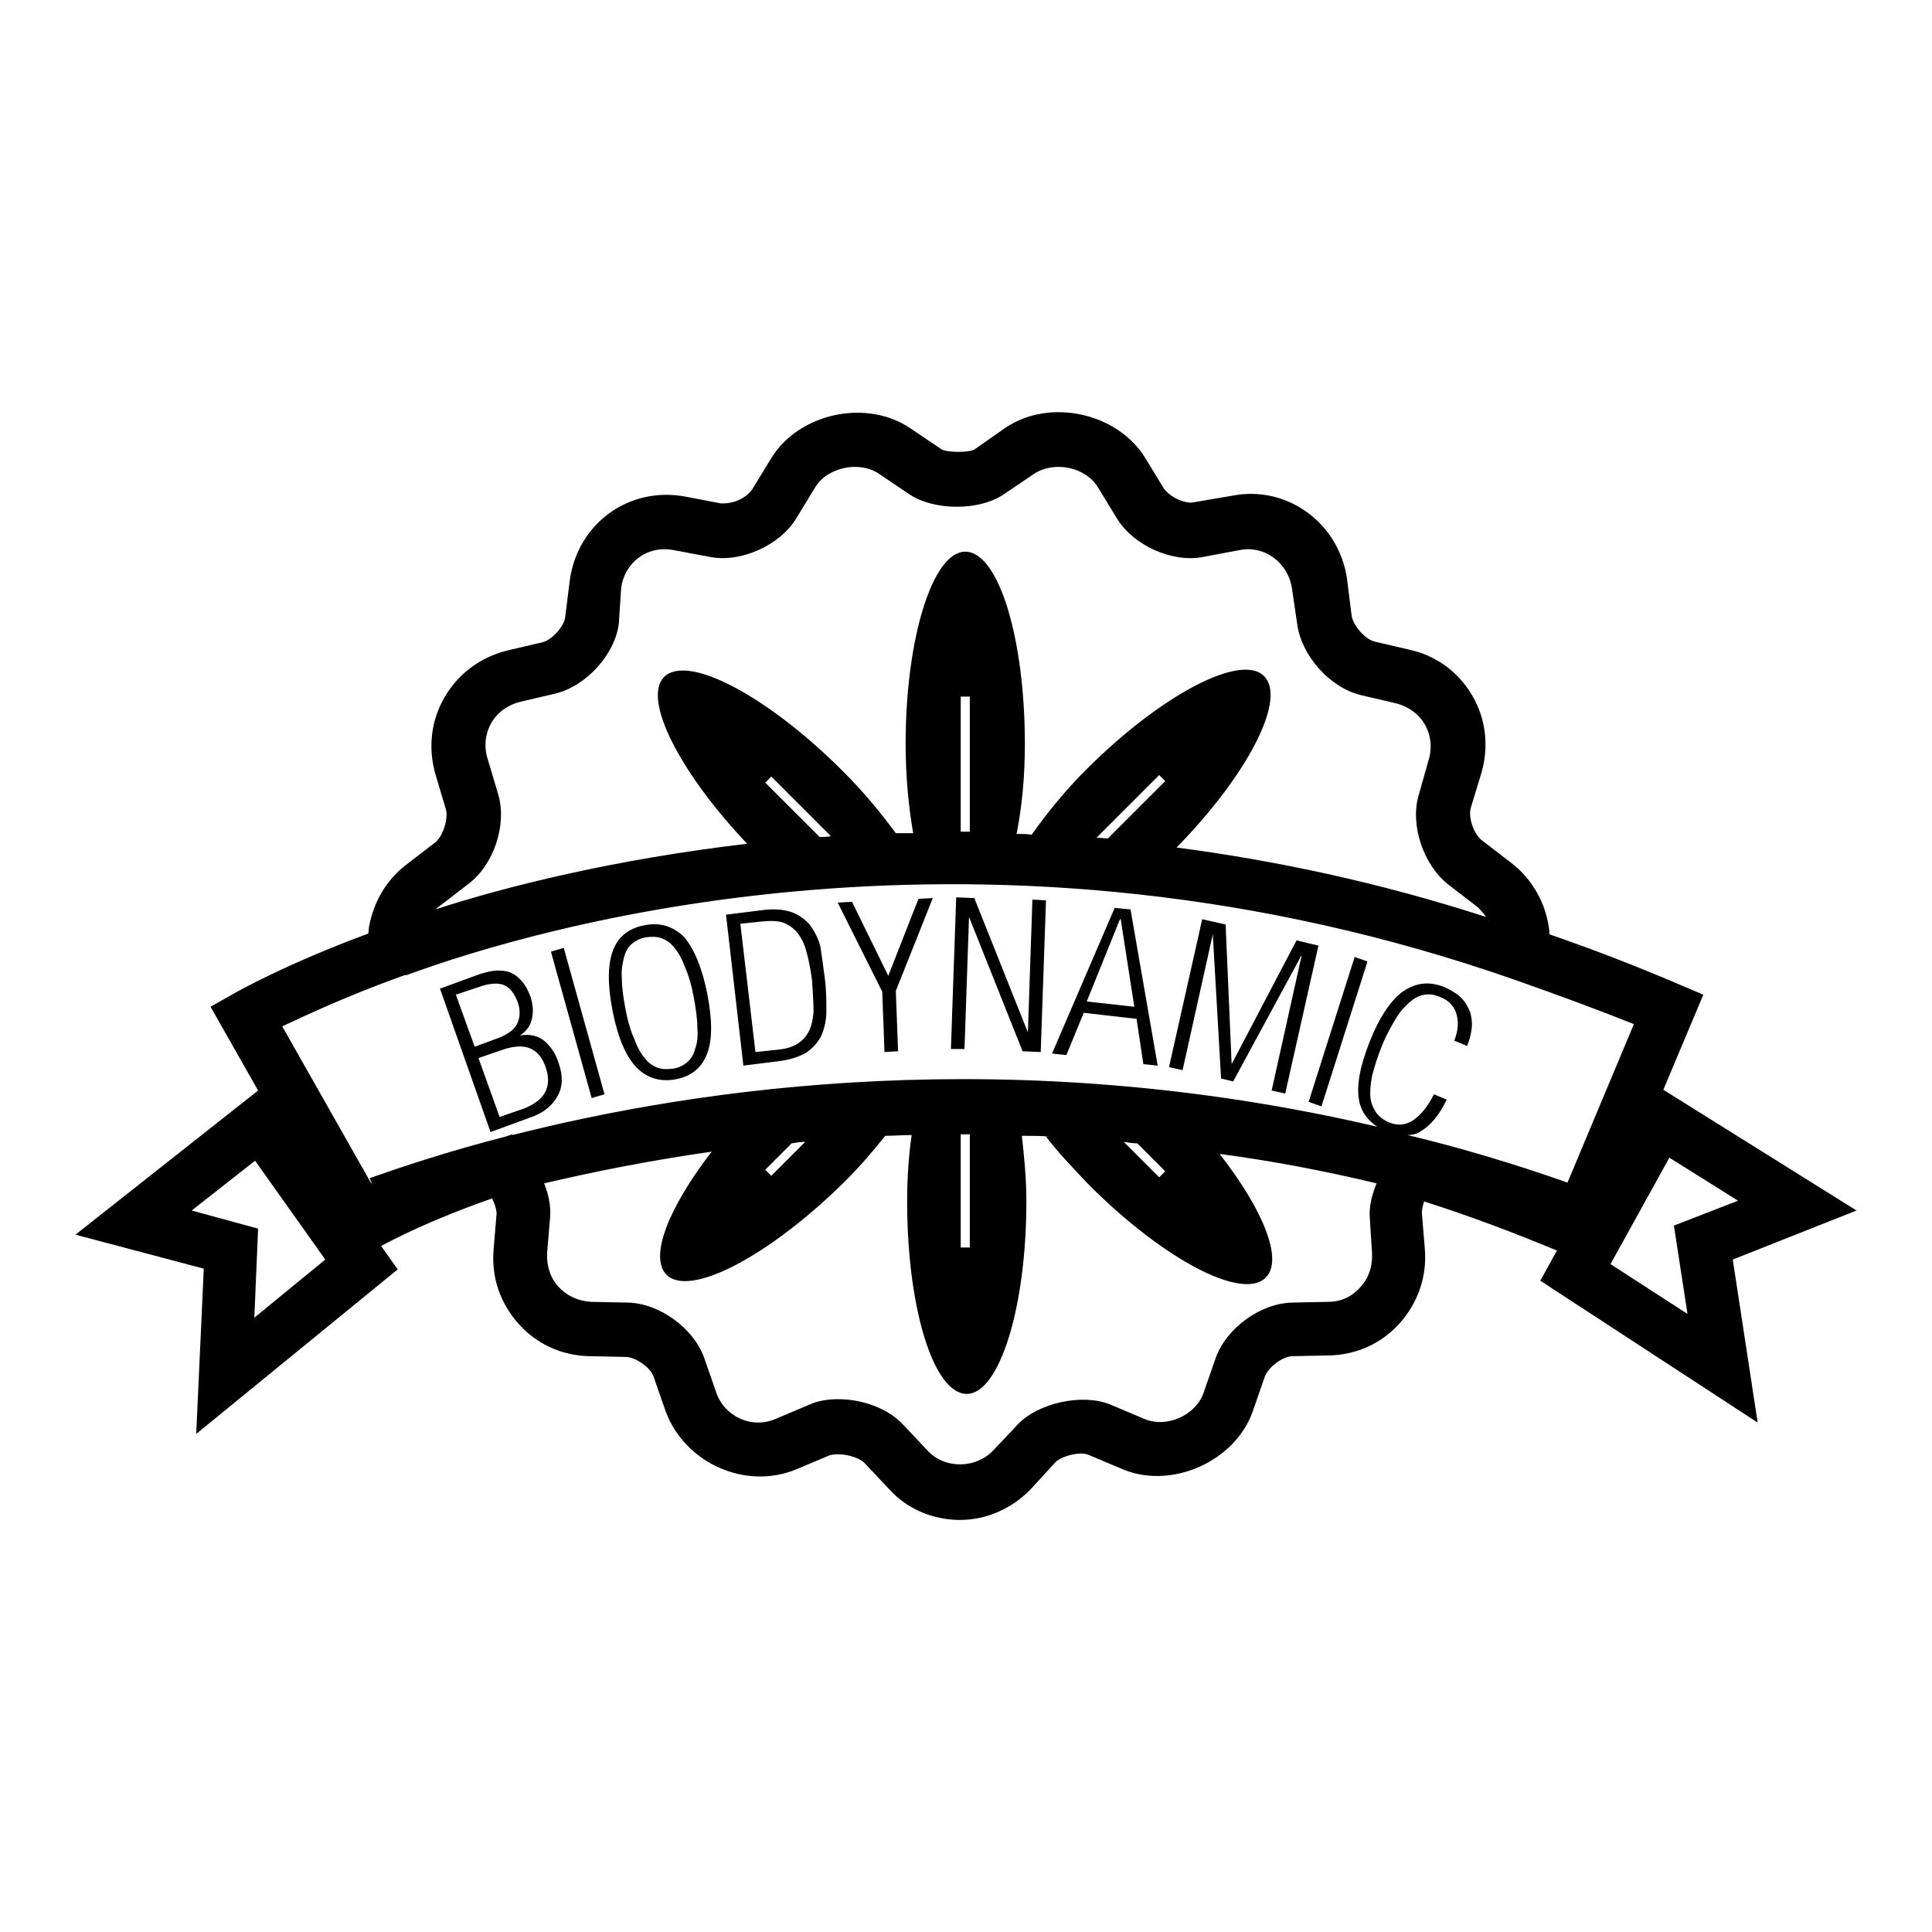 <?xml version="1.0" encoding="utf-8"?>
<!-- Svg Vector Icons : http://www.onlinewebfonts.com/icon -->
<!DOCTYPE svg PUBLIC "-//W3C//DTD SVG 1.1//EN" "http://www.w3.org/Graphics/SVG/1.1/DTD/svg11.dtd">
<svg version="1.1" xmlns="http://www.w3.org/2000/svg" xmlns:xlink="http://www.w3.org/1999/xlink" x="0px" y="0px" viewBox="0 0 256 256" enable-background="new 0 0 256 256" xml:space="preserve">
<g><g><g><path fill="#000000" d="M123.6,119l-4.9,12.3l0.3,8l-1.8,0.1l-0.3-8l-5.9-11.8l1.9-0.1l4.8,9.8l4-10.2L123.6,119z M109.3,129.7c0.2,1.6,0.2,3.1,0.2,4.3c0,1.3-0.3,2.4-0.7,3.3c-0.5,0.9-1.1,1.6-2,2.2c-0.9,0.5-2,0.9-3.5,1.1l-4.8,0.6l-2.3-20l4.8-0.6c1.4-0.2,2.7-0.1,3.7,0.2s1.8,0.9,2.5,1.6c0.6,0.8,1.2,1.8,1.5,3C108.9,126.7,109.1,128.1,109.3,129.7z M107.6,129.9c-0.2-1.6-0.5-3-0.8-4c-0.3-1.1-0.8-1.9-1.3-2.5c-0.6-0.6-1.2-1-1.9-1.2c-0.7-0.2-1.6-0.2-2.6-0.1l-2.9,0.3l2,17l2.9-0.3c1-0.1,1.8-0.3,2.5-0.7c0.7-0.4,1.2-0.9,1.6-1.6c0.4-0.7,0.6-1.6,0.7-2.7C107.8,132.9,107.7,131.5,107.6,129.9z M136.2,136.8L136.2,136.8l-7.1-17.8l-2.4-0.1l-0.7,20.1l1.8,0l0.6-17.5h0l7.1,17.8l2.4,0.1l0.7-20.1l-1.8-0.1L136.2,136.8z M93.7,131.6c0.7,3.5,0.7,6.2,0,8c-0.7,1.9-2.1,3-4.1,3.4c-2,0.4-3.8-0.1-5.2-1.5c-1.4-1.4-2.5-3.9-3.2-7.4c-0.7-3.5-0.7-6.2,0-8.1c0.7-1.9,2.1-3,4.2-3.4c2-0.4,3.7,0.1,5.2,1.5C91.9,125.6,93,128.1,93.7,131.6z M92.4,136.1c0-1.1-0.2-2.5-0.5-4.1c-0.3-1.6-0.7-2.9-1.2-4c-0.4-1.1-0.9-1.9-1.4-2.5c-0.5-0.6-1.1-1-1.7-1.2c-0.6-0.2-1.3-0.2-2-0.1c-0.7,0.1-1.3,0.4-1.8,0.8c-0.5,0.4-0.9,1-1.1,1.8c-0.2,0.8-0.4,1.7-0.3,2.9c0,1.2,0.2,2.5,0.5,4.1c0.3,1.6,0.7,2.9,1.2,4c0.4,1.1,0.9,1.9,1.4,2.5c0.5,0.6,1.1,1,1.7,1.2c0.6,0.2,1.3,0.2,2,0.1c0.7-0.1,1.3-0.4,1.8-0.8c0.5-0.4,0.9-1,1.1-1.8C92.4,138.2,92.5,137.3,92.4,136.1z M73,126.1l5.4,19.4l1.7-0.5l-5.4-19.4L73,126.1z M149.8,120.5l3.6,20.7l-1.9-0.2l-0.9-6l-7-0.8l-2.3,5.6l-1.9-0.2l8.3-19.3L149.8,120.5z M150.3,133.4l-1.8-11.6l-0.1,0l-4.4,10.9L150.3,133.4z M171.8,124.6l-8.6,16.4l0,0l-0.8-18.5l-3.1-0.7l-4.4,19.6l1.8,0.4l4-18h0l1.1,19.1l1.6,0.4l9.1-16.8l0,0l-4,18l1.8,0.4l4.4-19.6L171.8,124.6z M173.4,146l1.7,0.6l6.1-19.2l-1.7-0.6L173.4,146z M74,140.8c0.6,1.7,0.6,3.1-0.1,4.4s-1.9,2.3-3.7,2.9L65,150l-6.7-19l5.2-1.9c0.9-0.3,1.8-0.5,2.5-0.5c0.7,0,1.4,0.1,1.9,0.4c0.6,0.3,1,0.7,1.4,1.2c0.4,0.5,0.7,1.1,1,1.9c0.3,0.9,0.4,1.9,0.2,2.8c-0.2,1-0.7,1.7-1.6,2.3l0,0c1.3-0.2,2.3,0,3.2,0.7C72.9,138.6,73.6,139.5,74,140.8z M62.9,138.7l2.7-1c1.5-0.5,2.5-1.2,2.9-2s0.5-1.8,0.1-2.9c-0.5-1.3-1.1-2-1.9-2.3s-1.9-0.2-3.3,0.3l-3,1L62.9,138.7z M72.3,141.4c-0.9-2.6-2.8-3.3-5.7-2.3l-3.2,1.1l2.8,7.8l3.2-1.1C72.2,145.8,73.2,144,72.3,141.4z M229.6,166.9l3.3,21.6l-28.8-18.8l2.2-4c-5.8-2.4-11.6-4.6-17.6-6.5c-0.2,0.6-0.3,1.2-0.3,1.5l0.4,4.8c0.3,3.6-0.9,7.1-3.3,9.8c-2.4,2.7-5.7,4.2-9.3,4.3l-4.9,0.1c-1.3,0-3.2,1.4-3.7,2.7L166,187c-2.3,6.6-10.7,10.4-17.2,7.7l-4.5-1.9c-0.1,0-0.4-0.2-1-0.2c-1.4,0-2.9,0.6-3.4,1.1l-3.3,3.6c-2.5,2.6-5.9,4.1-9.4,4.1s-7-1.4-9.4-4.1l-3.3-3.5c-0.5-0.5-2-1.1-3.4-1.1c-0.6,0-1,0.1-1.1,0.1l-4.5,1.9c-6.8,2.8-14.8-0.9-17.3-7.7l-1.6-4.6c-0.4-1.2-2.4-2.6-3.7-2.6l-4.9-0.1c-3.6-0.1-6.9-1.6-9.3-4.3c-2.4-2.7-3.6-6.1-3.3-9.8l0.4-4.8c0-0.3-0.1-1-0.6-2c-8.3,2.9-13.2,5.5-14.7,6.3l2.2,3.1L26,190l1-21.9l-17-4.5l24.2-19.1l-6.3-11.1l3-1.7c0.7-0.4,7.1-4,17.9-8l0.1-0.9c0.6-3.3,2.3-6.2,4.9-8.2l3.9-3c1-0.8,1.7-3.1,1.4-4.3l-1.4-4.7c-1-3.5-0.6-7.1,1.2-10.2c1.8-3.1,4.7-5.3,8.3-6.2l4.7-1.1c1.2-0.3,2.9-2.1,3-3.4l0.6-4.8c1-7.4,7.7-12.5,15.3-11.1l4.7,0.9c2.1,0.1,3.6-1,4.2-1.9l2.5-4.1c3.7-6,12.7-7.9,18.5-3.9l4,2.7c0.7,0.5,3.9,0.5,4.5,0l4-2.8c5.9-4,14.8-2,18.5,3.9l2.5,4.1c0.6,0.9,2.2,1.9,3.7,1.9l5.3-0.9c7.4-1.5,14.3,3.7,15.3,11.1l0.6,4.8c0.2,1.3,1.8,3.1,3,3.4l4.7,1.1c3.6,0.8,6.5,3,8.3,6.1c1.8,3.1,2.2,6.7,1.2,10.2l-1.4,4.6c-0.4,1.3,0.4,3.5,1.4,4.3l3.9,3c2.9,2.2,4.7,5.5,5.1,9.1l0,0.4h0l0,0c5.8,2,11.5,4.2,17.1,6.6l3.3,1.4l-5.3,12.6l25.6,16L229.6,166.9z M57.7,120.5c9.2-3,23.5-6.6,41.3-8.7c-9-9.5-13.9-19.2-11-22.1c3.1-3.1,13.7,2.5,23.7,12.5c2.8,2.8,5,5.5,7,8.2c0.7,0,1.5,0,2.3,0c-0.6-3.5-1-7.5-1-11.8c0-14.1,3.6-25.5,7.9-25.5c4.4,0,7.9,11.4,7.9,25.5c0,4.4-0.4,8.4-1.1,11.9c0.7,0,1.3,0,2,0.1c2-2.8,4.3-5.7,7.2-8.6c10-10,20.6-15.5,23.6-12.4c3,3-2.1,13-11.6,22.7c13,1.7,26.8,4.6,41,9.2c-0.3-0.5-0.7-0.9-1.1-1.3l-3.9-3c-3.3-2.6-5.1-7.9-3.9-11.9l1.3-4.6c0.5-1.6,0.3-3.3-0.5-4.7c-0.8-1.4-2.2-2.4-3.8-2.8l-4.7-1.1c-4.1-1-7.8-5.2-8.4-9.3l-0.7-4.8c-0.5-3.4-3.6-5.8-7-5.1l-4.8,0.9c-4,0.8-9.2-1.5-11.4-5.1l-2.5-4.1c-1.6-2.7-5.8-3.6-8.5-1.8l-4,2.7c-3.2,2.2-9.2,2.2-12.5,0l-4-2.7c-2.6-1.8-6.9-0.9-8.5,1.8l-2.5,4.1c-2.1,3.5-7.3,5.9-11.4,5.1l-4.8-0.9c-3.6-0.7-6.6,1.7-7,5.1L82,82.6c-0.5,4.1-4.3,8.3-8.4,9.3L68.9,93c-1.6,0.4-3,1.4-3.8,2.8c-0.8,1.4-1,3.1-0.5,4.7l1.4,4.7c1.2,4-0.5,9.3-3.9,11.9l-3.9,3C58,120.2,57.9,120.4,57.7,120.5z M153.6,102.7l-8.3,8.3c0.5,0,1,0.1,1.5,0.1l7.6-7.6L153.6,102.7z M127.3,92.3v17.9c0.4,0,0.7,0,1.2,0V92.3H127.3z M102.2,102.9l-0.8,0.8l7.2,7.2c0.5,0,1,0,1.5-0.1L102.2,102.9z M43.1,166.9l-9.3-13.1l-8.4,6.6l8.8,2.4l-0.5,11.8L43.1,166.9z M181.5,161.3c-0.1-1.5,0.3-3,0.9-4.5c-7.1-1.7-14-3-20.8-3.9c5.8,7.4,8.5,14.1,6.1,16.4c-3.1,3.1-13.7-2.5-23.6-12.5c-2-2.1-3.9-4.1-5.5-6.2c0.2,0,0.3,0,0.5,0c-1.3-0.1-2.5-0.1-3.7-0.1c0.3,2.7,0.6,5.6,0.6,8.7c0,14.1-3.6,25.5-7.9,25.5c-4.4,0-7.9-11.4-7.9-25.5c0-3.1,0.2-6,0.6-8.8c-1.2,0-2.3,0.1-3.5,0.1c-1.6,2-3.3,4-5.3,6c-10,9.9-20.6,15.5-23.7,12.4c-2.3-2.4,0.3-8.9,6-16.3c-8.4,1.2-15.8,2.7-22.2,4.2c0.6,1.5,0.9,3,0.8,4.4l-0.4,4.8c-0.1,1.7,0.4,3.3,1.5,4.5c1.1,1.2,2.6,1.9,4.3,2l4.9,0.1c4.2,0.1,8.7,3.4,10.1,7.3l1.6,4.6c1.1,3.2,4.7,4.9,7.9,3.5l4.5-1.9c1.1-0.5,2.4-0.7,3.8-0.7c3.3,0,6.6,1.3,8.5,3.3l3.3,3.5c2.3,2.5,6.4,2.4,8.7,0l3.3-3.5c2.7-2.8,8.5-4.1,12.2-2.6l4.5,1.9c3,1.3,6.9-0.5,7.9-3.5l1.6-4.6c1.4-3.9,5.9-7.2,10.1-7.3l4.8-0.1c1.7,0,3.2-0.7,4.3-2c1.1-1.2,1.6-2.8,1.5-4.5L181.5,161.3z M102.2,155.8l4.5-4.5c-0.6,0-1.2,0.1-1.8,0.2l-3.5,3.5L102.2,155.8z M128.5,165.4v-15.1c-0.4,0-0.8,0-1.2,0v15H128.5z M153.6,156l0.8-0.8l-3.7-3.7c-0.6,0-1.2-0.1-1.8-0.2L153.6,156z M207.7,156.7l8.8-21c-5-2-10.2-3.9-15.3-5.7c-70.6-24.9-130.5-7-147.3-0.8c-0.1,0-0.1,0-0.2,0l-0.6,0.2c-7.2,2.6-12.5,5.1-15.7,6.6l11.9,21l-0.3-0.9c4-1.4,10.2-3.5,18-5.5l0.9-0.3l0,0.1c24.8-6.3,66.2-12.4,114.6-1.1c-1.2-0.8-2.1-1.9-2.4-3.4c-0.4-2,0.1-4.6,1.4-7.9c1.3-3.3,2.9-5.6,4.5-6.7c1.7-1.1,3.4-1.3,5.4-0.5c0.9,0.4,1.7,0.9,2.2,1.4c0.6,0.6,0.9,1.2,1.2,1.9c0.2,0.7,0.3,1.5,0.2,2.2c-0.1,0.8-0.3,1.6-0.6,2.3l-1.7-0.7c0.5-1.3,0.6-2.4,0.3-3.5s-1.1-1.9-2.2-2.3c-0.7-0.3-1.3-0.4-2-0.3c-0.7,0.1-1.3,0.4-1.9,0.9c-0.6,0.5-1.3,1.2-1.9,2.2c-0.6,1-1.3,2.2-1.9,3.7c-0.6,1.5-1,2.8-1.3,4c-0.2,1.1-0.3,2.1-0.2,2.9c0.1,0.8,0.4,1.4,0.8,2c0.4,0.5,0.9,0.9,1.6,1.2c1.2,0.5,2.3,0.4,3.3-0.3c1-0.7,1.9-1.8,2.7-3.4l1.7,0.7c-1,2.1-2.2,3.5-3.6,4.3c-0.5,0.3-1.1,0.4-1.6,0.4C193.6,152.1,200.6,154.2,207.7,156.7z M223.6,174.1l-1.8-11.7l8.5-3.3l-9.1-5.7l-7.8,14.1L223.6,174.1z"/></g><g></g><g></g><g></g><g></g><g></g><g></g><g></g><g></g><g></g><g></g><g></g><g></g><g></g><g></g><g></g></g></g>
</svg>